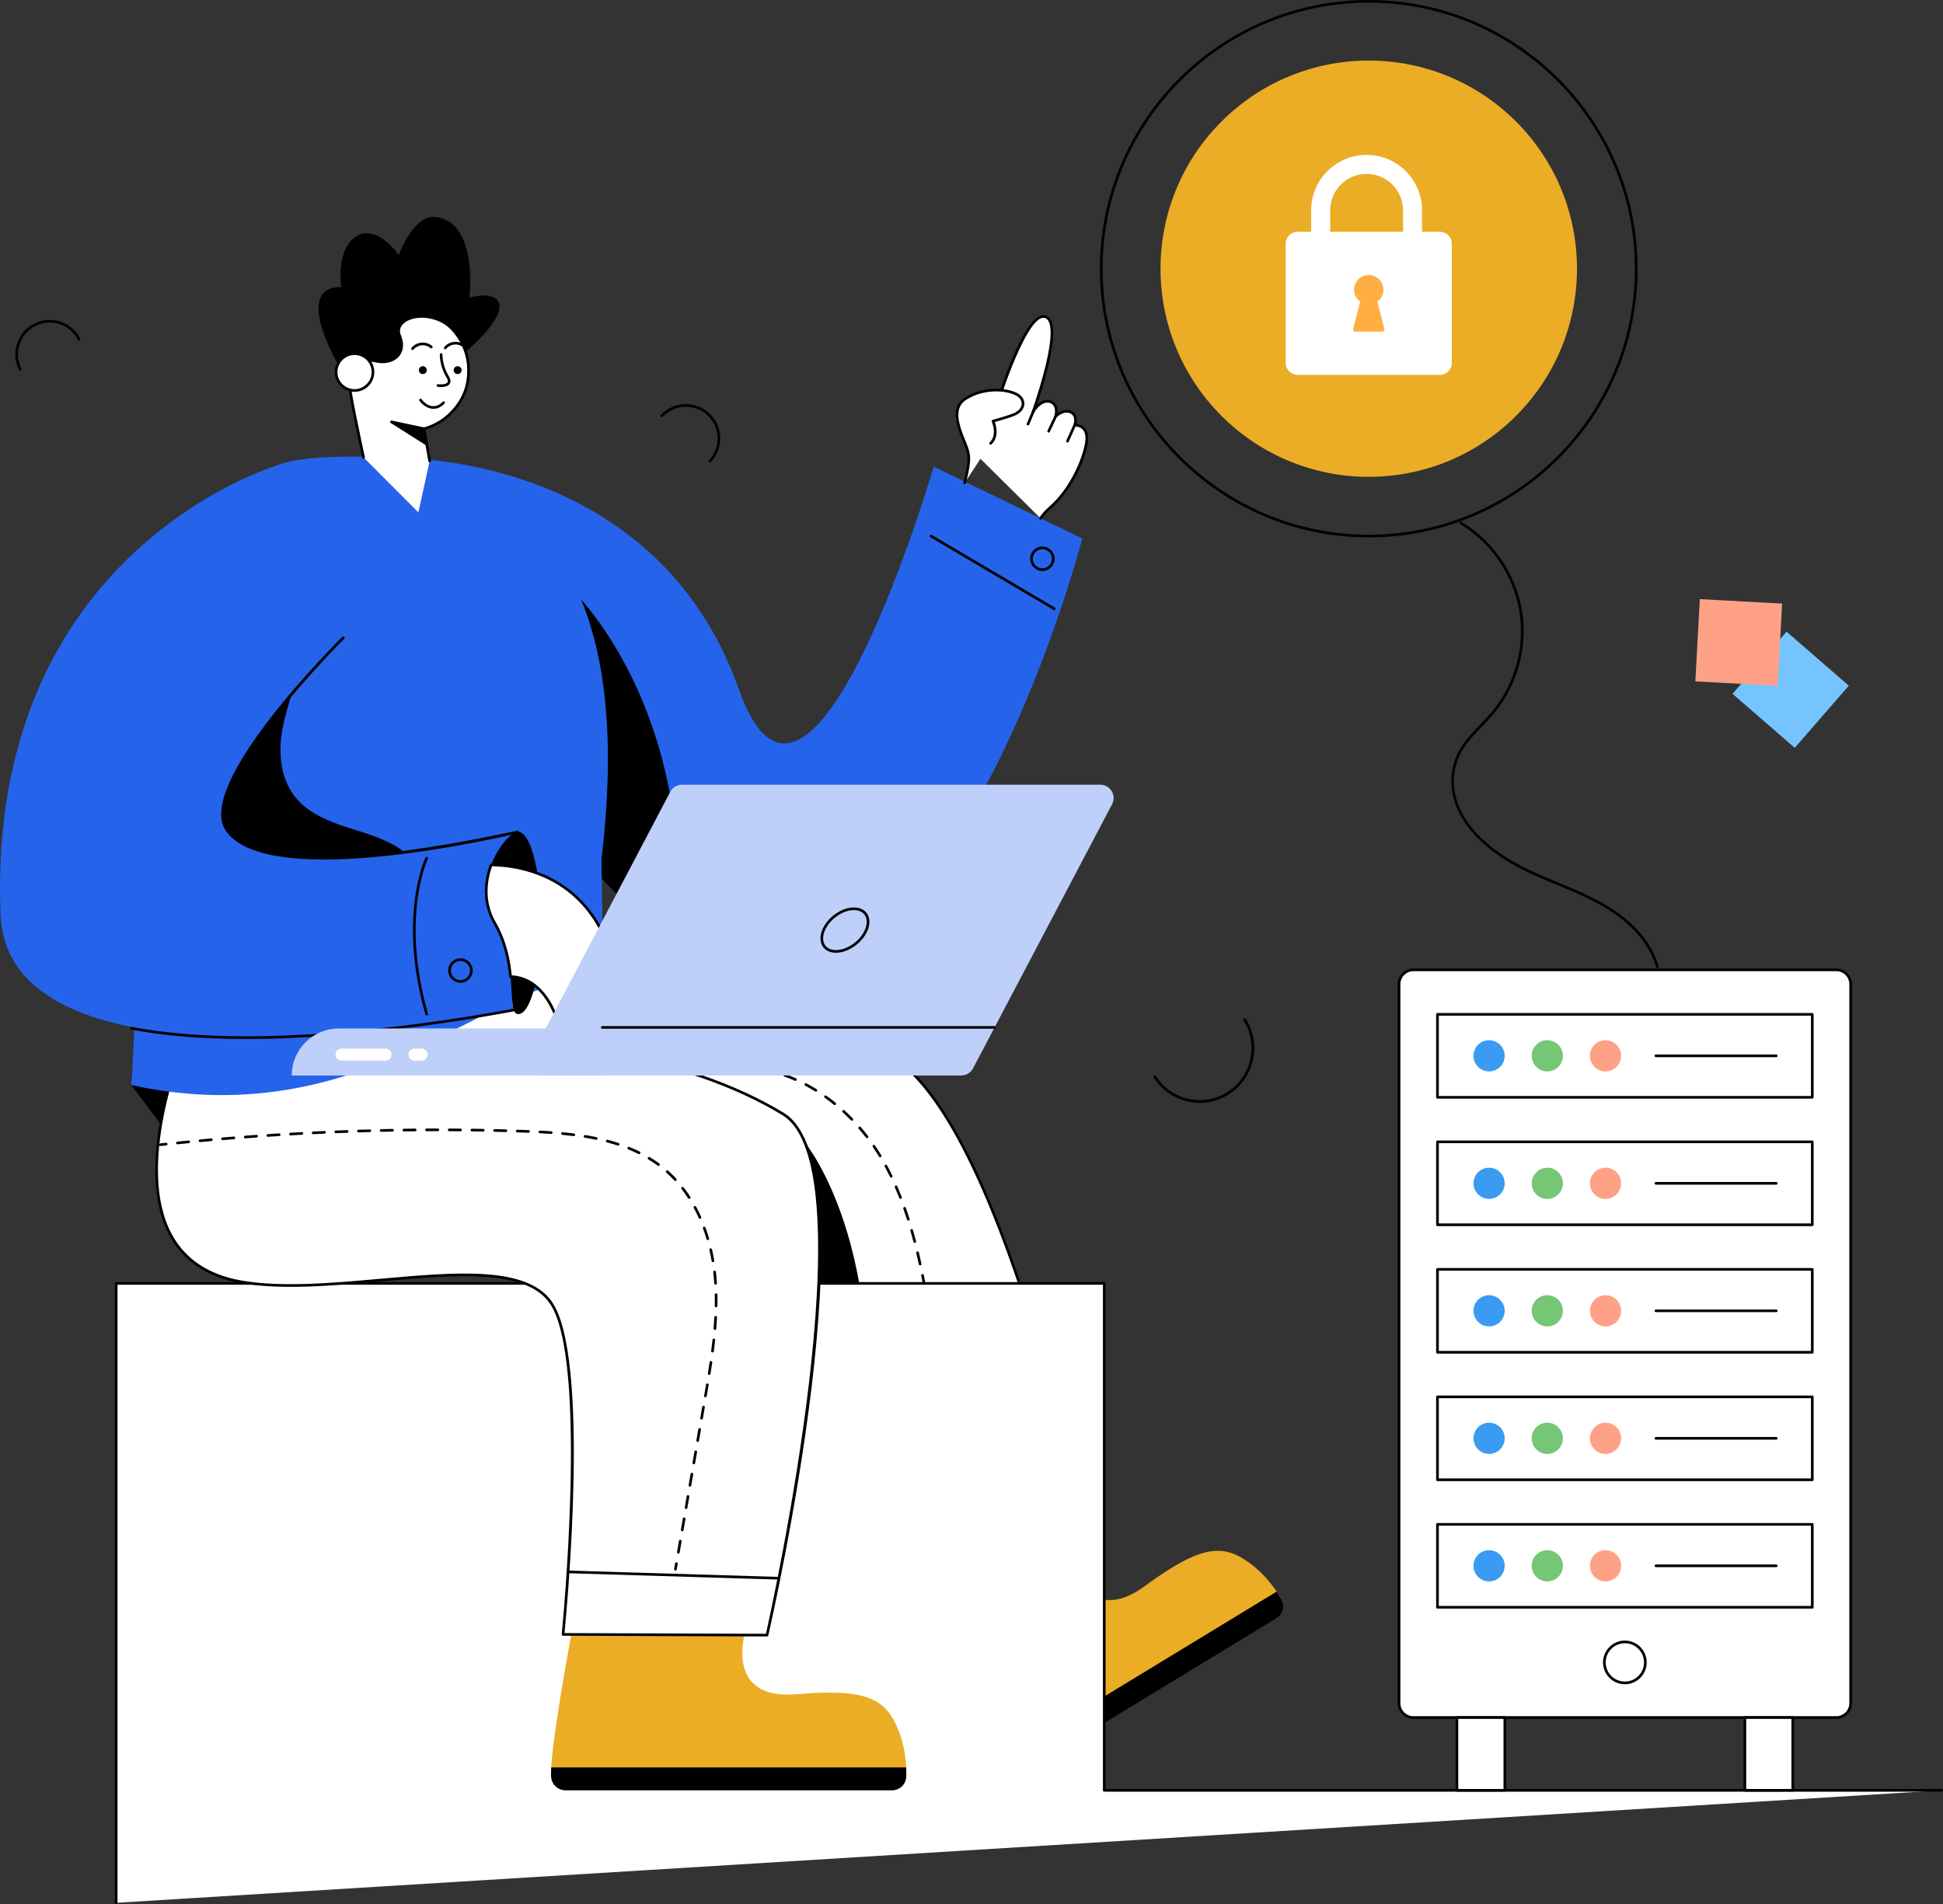 <svg width="602" height="590" viewBox="0 0 602 590" fill="none" xmlns="http://www.w3.org/2000/svg">
<rect x="0" y="0" width="602" height="590" fill="#333333" stroke="none"/>
<g clip-path="url(#clip0_160_11283)">
<path d="M331.404 484.057C331.404 484.057 336.92 504.512 354.718 491.435C372.516 478.359 379.168 478.404 387.339 484.431C392.059 487.913 395.196 492.358 397.004 495.491C398.203 497.571 397.545 500.221 395.494 501.47L309.016 554.078C307.09 555.251 304.597 554.773 303.226 552.981C298.861 547.276 285.524 511.968 285.524 511.968L331.405 484.057H331.404Z" fill="#EBAD25"/>
<path d="M301.595 550.322C302.217 551.481 302.771 552.407 303.225 552.999C304.595 554.791 307.089 555.269 309.015 554.097L395.493 501.488C397.544 500.239 398.202 497.589 397.002 495.509C396.588 494.791 396.095 493.999 395.539 493.171L301.595 550.321V550.322Z" fill="black"/>
<path d="M338.183 482.095L279.276 515.681C279.276 515.681 273.392 496.164 264.617 471.948C252.696 439.062 235.413 397.519 220.242 384.38C196.066 363.673 120.45 382.035 101.704 366.085C87.045 353.608 113.231 297.042 113.231 297.042C113.231 297.042 246.148 303.064 279.275 329.444C314.083 357.161 338.181 482.095 338.181 482.095H338.183Z" fill="white"/>
<path d="M278.881 515.8C278.823 515.604 272.901 496.016 264.229 472.088C256.732 451.405 236.12 396.497 218.393 383.426C193.271 364.907 119.939 382.14 101.438 366.399C86.71 353.864 111.783 299.189 112.858 296.869C112.928 296.718 113.079 296.621 113.25 296.631C114.58 296.691 246.681 302.962 279.532 329.122C314.062 356.616 338.346 480.767 338.587 482.018C338.621 482.192 338.54 482.367 338.387 482.455L279.481 516.041C279.25 516.171 278.957 516.056 278.881 515.802V515.8ZM218.883 382.763C219.39 383.136 219.923 383.563 220.51 384.067C235.796 397.307 253.142 439.088 265.003 471.808C272.916 493.645 278.544 511.873 279.518 515.068L337.721 481.884C336.389 475.143 312.502 356.427 279.019 329.766C247.097 304.346 120.334 297.801 113.49 297.467C111.625 301.578 88.207 354.057 101.97 365.772C120.198 381.282 193.423 363.994 218.882 382.763H218.883Z" fill="black"/>
<path d="M223.296 331.267C223.261 331.041 223.415 330.831 223.639 330.795C224.228 330.701 224.819 330.624 225.407 330.56C225.645 330.539 225.837 330.7 225.861 330.925C225.886 331.15 225.722 331.355 225.497 331.378C224.92 331.44 224.345 331.517 223.768 331.608C223.542 331.643 223.332 331.489 223.296 331.265V331.267Z" fill="black"/>
<path d="M298.618 476.721L298.055 473.177C298.02 472.951 298.172 472.741 298.398 472.705C298.63 472.67 298.833 472.824 298.87 473.048L299.432 476.593C299.467 476.818 299.315 477.028 299.089 477.064C298.864 477.099 298.654 476.945 298.618 476.721ZM297.493 469.633L296.931 466.088C296.896 465.863 297.048 465.653 297.274 465.617C297.509 465.578 297.709 465.736 297.745 465.96L298.308 469.504C298.343 469.73 298.191 469.94 297.965 469.976C297.74 470.011 297.53 469.857 297.493 469.633ZM296.369 462.545L295.806 459C295.771 458.775 295.924 458.565 296.149 458.528C296.379 458.489 296.585 458.647 296.621 458.871L297.184 462.416C297.219 462.641 297.066 462.851 296.841 462.888C296.616 462.923 296.406 462.769 296.369 462.545ZM295.245 455.457L294.682 451.912C294.647 451.686 294.8 451.477 295.025 451.44C295.256 451.401 295.461 451.559 295.497 451.783L296.06 455.328C296.095 455.553 295.942 455.763 295.717 455.799C295.491 455.834 295.281 455.68 295.245 455.457ZM294.121 448.368L293.558 444.823C293.523 444.598 293.676 444.388 293.901 444.352C294.133 444.314 294.336 444.471 294.373 444.695L294.936 448.24C294.971 448.465 294.818 448.675 294.593 448.711C294.367 448.746 294.157 448.592 294.121 448.368ZM292.995 441.28L292.432 437.735C292.397 437.51 292.55 437.3 292.775 437.264C293.011 437.226 293.211 437.382 293.247 437.606L293.81 441.151C293.845 441.377 293.692 441.586 293.467 441.623C293.242 441.658 293.032 441.504 292.995 441.28ZM291.871 434.192L291.308 430.647C291.273 430.422 291.426 430.212 291.651 430.175C291.884 430.139 292.087 430.294 292.123 430.518L292.686 434.063C292.721 434.288 292.568 434.498 292.343 434.535C292.117 434.57 291.907 434.416 291.871 434.192ZM290.747 427.103L290.184 423.559C290.149 423.333 290.302 423.123 290.527 423.087C290.761 423.052 290.962 423.206 290.999 423.43L291.562 426.975C291.597 427.2 291.444 427.41 291.219 427.446C290.993 427.481 290.783 427.327 290.747 427.103ZM289.623 420.015L289.06 416.47C289.025 416.245 289.177 416.035 289.403 415.999C289.638 415.964 289.838 416.118 289.875 416.341L290.437 419.886C290.472 420.112 290.32 420.322 290.094 420.358C289.869 420.393 289.659 420.239 289.623 420.015ZM288.498 412.927L287.931 409.383C287.896 409.158 288.048 408.947 288.273 408.91C288.494 408.875 288.708 409.026 288.746 409.252L289.313 412.797C289.348 413.022 289.196 413.232 288.97 413.268C288.745 413.303 288.535 413.149 288.498 412.925V412.927ZM287.35 405.847C287.153 404.669 286.951 403.49 286.744 402.312C286.705 402.088 286.855 401.874 287.079 401.835C287.313 401.8 287.517 401.947 287.556 402.169C287.763 403.349 287.965 404.53 288.162 405.71C288.2 405.935 288.049 406.146 287.824 406.184C287.605 406.222 287.388 406.074 287.35 405.845V405.847ZM286.104 398.784C285.885 397.61 285.656 396.437 285.423 395.267C285.378 395.044 285.522 394.826 285.745 394.781C285.974 394.736 286.186 394.881 286.23 395.105C286.467 396.279 286.695 397.454 286.915 398.633C286.957 398.857 286.809 399.072 286.586 399.114C286.359 399.155 286.146 399.006 286.106 398.784H286.104ZM284.685 391.763C284.43 390.594 284.165 389.431 283.888 388.271C283.835 388.05 283.972 387.827 284.195 387.776C284.419 387.718 284.637 387.86 284.692 388.081C284.969 389.245 285.236 390.415 285.491 391.586C285.54 391.809 285.399 392.029 285.176 392.076C284.969 392.125 284.737 391.994 284.686 391.761L284.685 391.763ZM283.019 384.8C282.716 383.646 282.4 382.495 282.068 381.351C282.005 381.132 282.13 380.904 282.348 380.84C282.571 380.778 282.796 380.903 282.859 381.121C283.192 382.271 283.512 383.429 283.815 384.59C283.873 384.81 283.741 385.035 283.521 385.093C283.295 385.152 283.075 385.014 283.017 384.799L283.019 384.8ZM281.027 377.93C280.661 376.794 280.28 375.665 279.881 374.542C279.806 374.328 279.918 374.092 280.132 374.016C280.348 373.939 280.583 374.051 280.658 374.267C281.06 375.396 281.442 376.534 281.811 377.677C281.881 377.894 281.762 378.126 281.545 378.195C281.328 378.265 281.097 378.146 281.027 377.929V377.93ZM278.627 371.196C278.189 370.088 277.731 368.989 277.252 367.899C277.16 367.69 277.255 367.448 277.464 367.356C277.672 367.265 277.916 367.359 278.007 367.567C278.49 368.667 278.952 369.776 279.393 370.894C279.477 371.105 279.373 371.344 279.162 371.428C278.943 371.512 278.708 371.403 278.627 371.196ZM275.751 364.658C275.226 363.584 274.676 362.517 274.116 361.484C274.008 361.284 274.081 361.033 274.281 360.925C274.479 360.816 274.731 360.89 274.84 361.091C275.406 362.133 275.961 363.211 276.492 364.295C276.591 364.5 276.507 364.746 276.302 364.847C276.106 364.945 275.852 364.866 275.751 364.658ZM272.341 358.388C272.267 358.269 271.526 357.011 270.412 355.389C270.283 355.202 270.331 354.945 270.518 354.817C270.706 354.688 270.963 354.736 271.092 354.923C272.236 356.591 272.923 357.764 273.047 357.961C273.164 358.156 273.101 358.409 272.908 358.527C272.712 358.644 272.46 358.583 272.341 358.388ZM268.312 352.508C267.584 351.569 266.824 350.641 266.049 349.751C265.901 349.578 265.919 349.318 266.091 349.17C266.262 349.02 266.523 349.038 266.674 349.21C267.456 350.113 268.228 351.052 268.963 352.004C269.103 352.184 269.069 352.442 268.889 352.582C268.708 352.722 268.449 352.687 268.312 352.508ZM263.634 347.127C262.808 346.279 261.947 345.444 261.074 344.647C260.906 344.493 260.895 344.233 261.047 344.065C261.201 343.897 261.463 343.884 261.63 344.038C262.514 344.846 263.388 345.692 264.225 346.551C264.383 346.715 264.381 346.975 264.217 347.134C264.049 347.295 263.79 347.286 263.634 347.125V347.127ZM258.37 342.322C257.451 341.576 256.496 340.851 255.534 340.166C255.349 340.034 255.306 339.777 255.437 339.591C255.57 339.406 255.827 339.362 256.013 339.494C256.989 340.189 257.956 340.926 258.89 341.681C259.066 341.824 259.093 342.084 258.95 342.261C258.811 342.433 258.554 342.468 258.37 342.322ZM252.57 338.192C251.55 337.56 250.511 336.964 249.482 336.419C249.28 336.313 249.205 336.064 249.311 335.862C249.419 335.661 249.667 335.585 249.868 335.692C250.911 336.244 251.967 336.85 253.004 337.491C253.197 337.612 253.258 337.865 253.137 338.058C253.017 338.251 252.765 338.311 252.569 338.192H252.57ZM246.279 334.867C245.188 334.386 244.078 333.944 242.975 333.556C242.759 333.48 242.647 333.245 242.723 333.031C242.798 332.816 243.035 332.705 243.248 332.779C244.37 333.175 245.502 333.625 246.612 334.114C246.82 334.207 246.914 334.45 246.822 334.659C246.732 334.863 246.49 334.962 246.277 334.869L246.279 334.867ZM239.577 332.508C238.429 332.204 237.261 331.948 236.109 331.746C235.885 331.707 235.735 331.495 235.774 331.271C235.812 331.047 236.021 330.898 236.252 330.936C237.428 331.142 238.618 331.402 239.79 331.712C240.009 331.769 240.141 331.996 240.082 332.215C240.026 332.431 239.805 332.567 239.578 332.508H239.577ZM232.588 331.294C230.575 331.128 229.224 331.171 229.042 331.168H229.038C228.812 331.168 228.629 330.987 228.626 330.761C228.623 330.535 228.805 330.347 229.033 330.344C229.152 330.346 230.662 330.308 232.657 330.473C232.885 330.491 233.053 330.69 233.033 330.917C233.015 331.148 232.809 331.313 232.588 331.293V331.294Z" fill="black"/>
<path d="M299.46 482.035L299.183 480.292C299.148 480.066 299.301 479.856 299.526 479.82C299.759 479.784 299.962 479.939 299.998 480.163L300.275 481.907C300.31 482.132 300.156 482.342 299.932 482.378C299.707 482.413 299.497 482.259 299.46 482.035Z" fill="black"/>
<path d="M264.617 471.948C252.696 439.062 235.413 397.519 220.242 384.38L249.383 354.016C249.383 354.016 279.709 390.467 264.617 471.949V471.948Z" fill="black"/>
<path d="M272.217 495.036C272.118 494.831 272.206 494.586 272.412 494.486L334.414 464.907C334.615 464.811 334.864 464.896 334.962 465.102C335.062 465.307 334.974 465.552 334.768 465.652L272.766 495.231C272.563 495.327 272.315 495.243 272.217 495.036Z" fill="black"/>
<path d="M35.994 589.589V397.667H342.132V554.74H601.588" fill="white"/>
<path d="M35.994 590C35.765 590 35.582 589.815 35.582 589.589V397.667C35.582 397.439 35.765 397.256 35.994 397.256H342.132C342.36 397.256 342.543 397.44 342.543 397.667V554.328H601.588C601.816 554.328 602 554.512 602 554.739C602 554.966 601.816 555.15 601.588 555.15H342.132C341.903 555.15 341.72 554.966 341.72 554.739V398.078H36.405V589.587C36.405 589.815 36.222 589.999 35.994 589.999V590Z" fill="black"/>
<path d="M335.329 166.849C335.329 166.849 298.763 307.851 235.043 300.212C225.758 299.104 217.213 295.947 209.38 291.351C182.505 275.628 164.013 243.124 153.289 218.807C145.66 201.518 141.953 188.366 141.953 188.366L122.696 141.934C122.696 141.934 202.783 139.731 228.918 213.562C250.965 275.883 289.289 144.594 289.289 144.594L335.331 166.849H335.329Z" fill="#2563EB"/>
<path d="M209.378 291.351C182.504 275.628 164.011 243.124 153.287 218.807L177.244 182.738C177.244 182.738 216.014 219.151 209.378 291.351Z" fill="black"/>
<path d="M302.433 140.83L308.932 125.224C308.932 125.224 317.527 97.424 323.479 98.07C330.488 98.832 320.094 127.584 320.094 127.584C323.292 122.145 328.559 124.122 327.005 129.102C330.096 125.945 334.369 127.533 332.953 131.756C332.953 131.756 338.154 131.26 336.333 138.616C334.511 145.97 330.32 152.45 326.803 155.917C325.421 157.28 323.723 158.568 322.394 160.596" fill="white"/>
<path d="M322.169 160.942C321.979 160.817 321.926 160.562 322.05 160.371C323.405 158.302 325.146 156.974 326.513 155.625C329.677 152.506 334.041 146.152 335.933 138.518C336.554 136.014 336.411 134.21 335.51 133.158C334.552 132.041 333.004 132.163 332.993 132.167C332.848 132.18 332.719 132.121 332.631 132.012C332.544 131.903 332.519 131.757 332.564 131.625C333.082 130.08 332.802 128.799 331.814 128.195C330.809 127.581 328.966 127.69 327.302 129.391C326.999 129.698 326.485 129.392 326.614 128.98C327.205 127.084 326.77 125.496 325.503 124.935C324.212 124.366 322.085 125.016 320.453 127.794C320.345 127.977 320.114 128.048 319.922 127.957C319.729 127.867 319.636 127.645 319.709 127.444C319.792 127.214 327.961 104.455 324.779 99.358C324.448 98.829 324.01 98.542 323.438 98.479C318.836 97.951 311.693 117.701 309.33 125.345L302.817 140.987C302.73 141.196 302.485 141.294 302.278 141.209C302.068 141.122 301.969 140.88 302.055 140.67L308.555 125.065C309.432 122.222 317.371 96.969 323.527 97.66C324.354 97.75 325.011 98.175 325.477 98.923C328.263 103.386 323.338 119.3 321.297 125.375C322.878 123.881 324.595 123.633 325.836 124.182C326.911 124.658 327.916 125.918 327.668 128.002C329.197 126.937 330.96 126.708 332.245 127.493C333.459 128.235 333.909 129.652 333.501 131.353C334.177 131.407 335.3 131.652 336.13 132.615C337.222 133.88 337.425 135.933 336.735 138.717C334.803 146.517 330.334 153.016 327.096 156.213C325.704 157.586 324.04 158.842 322.743 160.824C322.617 161.016 322.361 161.066 322.173 160.943L322.169 160.942Z" fill="black"/>
<path d="M306.921 137.376C309.633 134.788 307.661 130.482 307.661 130.482C307.661 130.482 312.94 129.063 314.564 128.257C317.848 126.624 317.697 123.356 314.564 121.972C310.962 120.381 304.208 120.123 298.908 123.698C293.607 127.272 298.638 135.688 299.77 139.471C300.5 141.905 300.283 143.928 298.89 149.592" fill="white"/>
<path d="M298.795 149.992C298.572 149.938 298.438 149.715 298.492 149.494C300.396 141.742 300.022 141.003 298.39 136.959C296.695 132.762 294.134 126.421 298.68 123.356C303.888 119.845 310.697 119.813 314.732 121.596C318.144 123.103 318.389 126.816 314.749 128.626C313.37 129.312 309.537 130.395 308.215 130.759C308.66 131.98 309.597 135.394 307.206 137.674C307.042 137.831 306.78 137.825 306.623 137.66C306.465 137.495 306.472 137.235 306.637 137.078C309.101 134.727 307.304 130.695 307.286 130.654C307.179 130.422 307.309 130.149 307.553 130.085C307.606 130.071 312.811 128.667 314.379 127.888C317.366 126.404 317.196 123.586 314.396 122.348C310.664 120.697 304.047 120.731 299.138 124.039C295.146 126.73 297.46 132.464 299.152 136.65C300.804 140.732 301.245 141.739 299.29 149.69C299.236 149.912 299.009 150.045 298.792 149.992H298.795Z" fill="black"/>
<path d="M330.577 137.088C330.369 136.995 330.276 136.752 330.369 136.543L332.577 131.589C332.67 131.381 332.911 131.288 333.121 131.381C333.33 131.473 333.422 131.716 333.33 131.925L331.122 136.879C331.032 137.082 330.793 137.181 330.577 137.088Z" fill="black"/>
<path d="M324.73 133.984C324.524 133.887 324.436 133.641 324.534 133.435L326.825 128.577C326.922 128.372 327.164 128.284 327.374 128.382C327.58 128.478 327.668 128.724 327.57 128.93L325.278 133.788C325.183 133.991 324.94 134.083 324.73 133.984Z" fill="black"/>
<path d="M318.346 131.782C318.136 131.695 318.036 131.453 318.123 131.243L319.926 126.933C320.015 126.723 320.255 126.622 320.465 126.712C320.675 126.799 320.775 127.041 320.688 127.251L318.885 131.561C318.795 131.772 318.553 131.869 318.346 131.782Z" fill="black"/>
<path d="M40.645 336.197L64.092 367.184L76.546 323.225L40.645 336.197Z" fill="black"/>
<path d="M280.795 550.392C280.742 552.791 278.804 554.715 276.391 554.715H175.166C172.911 554.715 171.027 553.015 170.789 550.774C170.024 543.63 176.999 506.541 176.999 506.541H230.703C230.703 506.541 224.782 526.878 246.789 524.954C268.782 523.03 274.452 526.536 278.289 535.933C280.518 541.35 280.886 546.78 280.794 550.392H280.795Z" fill="#EBAD25"/>
<path d="M170.787 547.639C170.716 548.952 170.707 550.031 170.787 550.773C171.027 553.015 172.907 554.719 175.162 554.719H276.396C278.797 554.719 280.739 552.796 280.795 550.396C280.815 549.568 280.806 548.636 280.76 547.638H170.786L170.787 547.639Z" fill="black"/>
<path d="M174.443 506.427L237.637 506.65C237.637 506.65 270.662 362.314 242.666 345.204C180.862 307.429 57.306 322.121 57.306 322.121C57.306 322.121 28.703 388.968 74.567 397.146C106.006 402.753 157.668 385.476 170.555 403.433C183.046 420.838 174.444 506.425 174.444 506.425L174.443 506.427Z" fill="white"/>
<path d="M237.637 507.063L174.444 506.839C174.197 506.839 174.011 506.625 174.035 506.386C174.122 505.532 182.48 420.757 170.221 403.676C162.611 393.07 141.001 394.997 118.127 397.034C102.867 398.393 87.089 399.8 74.495 397.555C64.187 395.717 56.788 390.762 52.502 382.827C40.577 360.748 56.763 322.346 56.926 321.96C56.985 321.824 57.11 321.73 57.258 321.712C58.493 321.565 181.664 307.436 242.881 344.852C270.81 361.922 239.391 500.837 238.04 506.743C237.998 506.93 237.83 507.063 237.638 507.063H237.637ZM174.899 506.017L237.308 506.238C239.02 498.613 269.245 361.932 242.45 345.556C182.761 309.075 63.749 321.812 57.593 322.504C56.294 325.659 41.956 361.57 53.228 382.437C57.387 390.138 64.591 394.951 74.639 396.742C87.123 398.968 102.846 397.568 118.053 396.213C141.17 394.156 163.006 392.208 170.889 403.195C182.995 420.061 175.628 498.577 174.899 506.017Z" fill="black"/>
<path d="M186.901 303.845L186.386 268.124L186.358 266.348C194.225 199.879 179.718 152.969 124.072 142.021C124.072 142.021 90.58 139.398 83.256 145.701C41.402 181.724 42.822 315.515 40.645 336.197C116.172 352.754 156.874 297.781 186.901 303.847V303.845Z" fill="#2563EB"/>
<path d="M86.982 230C86.546 235.928 87.706 242.189 91.383 246.859C95.462 252.037 101.976 254.573 108.255 256.577C114.535 258.581 121.131 260.402 126.117 264.709C128.163 266.477 129.991 269.129 129.201 271.715C128.478 274.087 125.903 275.3 123.567 276.133C109.663 281.082 94.477 282.377 79.936 279.858C72.03 278.488 63.827 275.681 58.899 269.35C53.445 262.34 53.215 252.612 54.446 243.818C55.734 234.616 58.618 225.15 65.339 218.734C70.576 213.734 77.945 211.114 85.159 211.462C89.463 211.669 91.137 212.375 89.866 216.712C88.585 221.088 87.314 225.428 86.978 230.001L86.982 230Z" fill="black"/>
<path d="M153.27 286.003C159.715 297.118 157.83 309.099 159.18 312.956C121.836 319.907 2.342 337.526 0.165 283.368C-4.371 170.48 85.869 144.225 85.869 144.225L106.375 197.622C106.375 197.622 60.421 243.061 70.343 257.243C82.188 274.177 142.864 261.788 159.944 257.905C155.627 259.254 145.997 273.501 153.27 286.003Z" fill="#2563EB"/>
<path d="M70.004 257.48C59.998 243.177 104.198 199.193 106.084 197.328C106.246 197.17 106.506 197.17 106.666 197.33C106.826 197.491 106.824 197.753 106.663 197.913C106.207 198.365 61.069 243.268 70.68 257.005C82.384 273.739 140.777 261.46 160.21 257.418C160.786 257.218 161.031 258.079 160.418 258.216C140.396 262.798 81.771 274.297 70.005 257.478L70.004 257.48Z" fill="black"/>
<path d="M76.314 321.925C63.817 321.925 51.579 321.106 40.702 319.011C40.479 318.968 40.332 318.752 40.376 318.528C40.418 318.306 40.626 318.159 40.859 318.202C79.842 325.711 136.538 316.751 159.104 312.55C159.342 312.508 159.544 312.656 159.584 312.88C159.626 313.104 159.478 313.318 159.255 313.36C142.93 316.398 108.767 321.925 76.314 321.925Z" fill="black"/>
<path d="M139.892 127.79C137.593 130.187 134.653 131.956 131.356 132.854L133.123 142.824L129.627 158.758L112.647 141.742C112.647 141.742 107.677 119.314 107.677 114.776C107.677 104.417 116.07 96.027 126.434 96.027C136.798 96.027 145.176 104.417 145.176 114.776C145.176 120.053 143.357 124.193 139.894 127.79H139.892Z" fill="white"/>
<path d="M133.123 143.235C132.927 143.235 132.752 143.096 132.717 142.895L130.95 132.926C130.914 132.716 131.043 132.513 131.248 132.455C134.435 131.588 137.32 129.875 139.594 127.503C142.975 123.993 144.763 119.992 144.763 114.774C144.763 104.663 136.54 96.437 126.432 96.437C116.324 96.437 108.087 104.663 108.087 114.774C108.087 119.215 112.998 141.427 113.048 141.651C113.097 141.874 112.957 142.093 112.736 142.142C112.5 142.187 112.292 142.05 112.243 141.829C112.04 140.911 107.264 119.305 107.264 114.774C107.264 104.21 115.862 95.613 126.432 95.613C137.002 95.613 145.586 104.209 145.586 114.774C145.586 120.207 143.728 124.399 140.189 128.074C137.898 130.463 135.014 132.212 131.827 133.148L133.529 142.751C133.568 142.975 133.418 143.189 133.196 143.228C133.171 143.233 133.147 143.235 133.123 143.235Z" fill="black"/>
<path d="M144.193 109.087C144.193 109.087 157.109 98.392 154.397 93.505C152.468 90.029 145.426 92.272 145.426 92.272C145.426 92.272 148.32 69.089 135.221 67.274C127.995 66.273 123.558 79.045 123.558 79.045C123.558 79.045 116.936 69.289 110.433 73.212C103.929 77.136 105.728 89.022 105.728 89.022C105.728 89.022 89.804 86.779 105.84 114.917C105.84 114.917 111.027 111.039 116.354 112.286C121.681 113.535 126.758 110.04 124.178 103.798C121.598 97.558 139.085 94.054 144.193 109.087Z" fill="black"/>
<path d="M115.56 115.289C115.56 118.437 113.005 120.992 109.84 120.992C106.674 120.992 104.135 118.438 104.135 115.289C104.135 112.141 106.69 109.587 109.84 109.587C112.99 109.587 115.56 112.141 115.56 115.289Z" fill="white"/>
<path d="M109.84 121.404C106.467 121.404 103.725 118.661 103.725 115.29C103.725 111.918 106.467 109.175 109.84 109.175C113.212 109.175 115.973 111.918 115.973 115.29C115.973 118.661 113.222 121.404 109.84 121.404ZM109.84 110C106.922 110 104.548 112.373 104.548 115.29C104.548 118.206 106.922 120.579 109.84 120.579C112.757 120.579 115.15 118.207 115.15 115.29C115.15 112.372 112.769 110 109.84 110Z" fill="black"/>
<path d="M131.356 132.854L121.314 130.727L132.198 137.608L131.356 132.854Z" fill="black"/>
<path d="M131.976 137.957L121.093 131.075C120.706 130.829 120.953 130.229 121.399 130.324L131.441 132.451C131.605 132.486 131.733 132.616 131.762 132.783L132.603 137.537C132.666 137.888 132.28 138.147 131.976 137.957ZM123.474 131.606L131.629 136.762L130.998 133.2L123.474 131.606Z" fill="black"/>
<path d="M132.22 114.686C132.22 115.364 131.674 115.909 130.997 115.909C130.319 115.909 129.773 115.364 129.773 114.686C129.773 114.009 130.319 113.463 130.997 113.463C131.674 113.463 132.22 114.009 132.22 114.686Z" fill="black"/>
<path d="M127.543 108.362C127.368 108.217 127.345 107.956 127.491 107.783C128.268 106.852 129.363 106.28 130.574 106.171C131.786 106.064 132.964 106.429 133.895 107.208C134.07 107.353 134.092 107.613 133.946 107.788C133.801 107.962 133.54 107.986 133.365 107.84C132.604 107.203 131.641 106.902 130.647 106.991C129.655 107.079 128.758 107.548 128.122 108.309C127.975 108.485 127.715 108.506 127.541 108.361L127.543 108.362Z" fill="black"/>
<path d="M143.007 114.686C143.007 115.364 142.461 115.909 141.783 115.909C141.106 115.909 140.56 115.364 140.56 114.686C140.56 114.009 141.106 113.463 141.783 113.463C142.461 113.463 143.007 114.009 143.007 114.686Z" fill="black"/>
<path d="M137.681 108.124C137.506 107.979 137.484 107.718 137.63 107.545C138.407 106.614 139.501 106.042 140.712 105.933C141.919 105.822 143.104 106.193 144.033 106.971C144.208 107.117 144.231 107.377 144.085 107.552C143.939 107.727 143.679 107.749 143.504 107.604C142.741 106.967 141.781 106.667 140.785 106.754C139.794 106.842 138.897 107.311 138.261 108.072C138.114 108.249 137.854 108.27 137.68 108.124H137.681Z" fill="black"/>
<path d="M135.252 119.431C135.268 119.205 135.446 119.032 135.693 119.05C136.333 119.097 136.997 119.146 137.603 119.018C139.052 118.713 138.976 118.037 138.328 116.952C136.998 114.724 136.294 112.29 136.265 109.869C136.262 109.641 136.444 109.455 136.671 109.452H136.676C136.902 109.452 137.085 109.633 137.088 109.86C137.117 112.135 137.781 114.426 139.01 116.485C140.161 118.408 139.433 119.477 137.774 119.824C137.259 119.933 135.199 120.146 135.252 119.431Z" fill="black"/>
<path d="M129.972 124.203C129.833 124.022 129.865 123.765 130.046 123.625C130.224 123.486 130.484 123.518 130.624 123.699C132.371 126.049 135.037 126.706 137.133 124.491C137.288 124.324 137.55 124.319 137.715 124.476C137.88 124.632 137.887 124.893 137.73 125.058C135.269 127.655 132.084 126.943 129.97 124.203H129.972Z" fill="black"/>
<path d="M167.662 286.004C167.662 286.59 167.662 287.175 167.65 287.747C167.485 298.837 165.701 308.207 163.23 312.179C162.403 313.503 161.511 314.229 160.569 314.229C156.665 314.229 161.075 299.464 153.27 286.004C145.997 273.501 155.627 259.254 159.944 257.905C159.957 257.892 159.969 257.892 159.969 257.892C160.454 257.796 160.343 257.79 160.569 257.79C162.365 257.79 164.007 260.451 165.256 264.844C166.733 270.013 167.662 277.575 167.662 286.004Z" fill="black"/>
<path d="M173.636 319.385C173.636 319.385 171.802 310.129 165.726 305.355C163.701 303.777 161.218 302.681 158.173 302.605C157.689 297.665 156.582 291.72 153.269 286.003C149.678 279.842 150.213 273.247 152.174 267.988C155.919 268.039 161.09 268.587 166.503 270.598C174.184 273.45 182.347 279.243 187.544 290.777C199.835 318.023 173.636 319.385 173.636 319.385Z" fill="white"/>
<path d="M173.635 319.798C173.439 319.798 173.269 319.659 173.23 319.466C173.213 319.375 171.353 310.302 165.471 305.68C163.292 303.981 160.832 303.085 158.163 303.018C157.955 303.013 157.784 302.853 157.763 302.646C157.354 298.48 156.408 292.242 152.913 286.211C149.777 280.831 149.377 274.308 151.789 267.845C151.851 267.682 152.029 267.589 152.181 267.577C155.673 267.624 161.018 268.121 166.647 270.213C176.275 273.789 183.433 280.651 187.92 290.609C191.882 299.394 192.3 306.457 189.161 311.604C184.559 319.147 174.101 319.774 173.659 319.798C173.65 319.798 173.643 319.798 173.636 319.798H173.635ZM158.547 302.208C161.256 302.349 163.755 303.297 165.98 305.031C171.496 309.366 173.551 317.157 173.962 318.946C175.812 318.768 184.541 317.595 188.458 311.172C191.444 306.271 191.012 299.466 187.167 290.948C182.774 281.198 175.773 274.48 166.359 270.986C160.994 268.992 155.89 268.477 152.461 268.407C151.138 272.089 149.664 279.002 153.626 285.798C157.102 291.799 158.112 297.972 158.547 302.209V302.208Z" fill="black"/>
<path d="M187.713 318.682V333.244H90.394C90.394 325.203 96.915 318.682 104.961 318.682H187.713Z" fill="#BED0F9"/>
<path d="M344.551 249.21L301.476 331.031C300.759 332.392 299.348 333.244 297.811 333.244H168.262C165.145 333.244 163.145 329.933 164.597 327.176L207.672 245.355C208.389 243.994 209.8 243.142 211.337 243.142H340.886C344.002 243.142 346.003 246.453 344.551 249.21Z" fill="#BED0F9"/>
<path d="M259.017 295.212C254.996 295.212 253.18 291.883 254.794 288.037C256.382 284.253 260.765 281.174 264.562 281.174C268.561 281.174 270.396 284.491 268.775 288.356C267.187 292.137 262.811 295.213 259.017 295.213V295.212ZM264.562 281.997C261.066 281.997 257.026 284.849 255.555 288.355C254.173 291.643 255.578 294.388 259.017 294.388C262.455 294.388 266.545 291.538 268.015 288.037C269.395 284.743 267.991 281.998 264.562 281.998V281.997Z" fill="black"/>
<path d="M121.311 326.776C121.311 327.8 120.481 328.63 119.456 328.63H105.822C104.797 328.63 103.967 327.8 103.967 326.776C103.967 325.751 104.797 324.921 105.822 324.921H119.456C120.481 324.921 121.311 325.751 121.311 326.776Z" fill="white"/>
<path d="M132.497 326.776C132.497 327.8 131.667 328.63 130.642 328.63H128.432C127.407 328.63 126.577 327.8 126.577 326.776C126.577 325.751 127.407 324.921 128.432 324.921H130.642C131.667 324.921 132.497 325.751 132.497 326.776Z" fill="white"/>
<path d="M308.105 318.752H186.599C186.37 318.752 186.187 318.568 186.187 318.341C186.187 318.114 186.37 317.93 186.599 317.93H308.105C308.333 317.93 308.516 318.114 308.516 318.341C308.516 318.568 308.333 318.752 308.105 318.752Z" fill="black"/>
<path d="M326.642 189.05C326.571 189.05 326.498 189.032 326.433 188.992L288.25 166.455C288.054 166.339 287.989 166.087 288.104 165.891C288.22 165.696 288.474 165.631 288.668 165.746L326.852 188.283C327.048 188.399 327.112 188.651 326.998 188.847C326.921 188.977 326.782 189.05 326.642 189.05Z" fill="black"/>
<path d="M322.95 176.922C320.863 176.922 319.165 175.217 319.165 173.124C319.165 171.03 320.863 169.338 322.95 169.338C325.038 169.338 326.75 171.037 326.75 173.124C326.75 175.21 325.046 176.922 322.95 176.922ZM322.95 170.161C321.318 170.161 319.988 171.491 319.988 173.122C319.988 174.754 321.318 176.096 322.95 176.096C324.583 176.096 325.927 174.763 325.927 173.122C325.927 171.482 324.591 170.161 322.95 170.161Z" fill="black"/>
<path d="M131.801 314.341C123.167 283.924 131.74 265.917 131.828 265.739C131.93 265.535 132.176 265.451 132.379 265.552C132.582 265.651 132.668 265.899 132.568 266.103C132.482 266.278 124.054 284.029 132.595 314.117C132.657 314.336 132.529 314.565 132.311 314.627C132.083 314.688 131.861 314.554 131.801 314.343V314.341Z" fill="black"/>
<path d="M241.343 489.44C241.343 489.44 241.335 489.44 241.33 489.44L175.978 487.461C175.75 487.454 175.572 487.265 175.579 487.037C175.586 486.814 175.77 486.638 175.991 486.638C175.994 486.638 175.999 486.638 176.004 486.638L241.356 488.617C241.584 488.624 241.761 488.813 241.755 489.041C241.747 489.264 241.564 489.44 241.343 489.44Z" fill="black"/>
<path d="M49.316 354.733C49.291 354.506 49.455 354.303 49.681 354.279L51.438 354.093C51.667 354.061 51.867 354.235 51.891 354.46C51.914 354.687 51.751 354.888 51.524 354.913L49.77 355.099C49.516 355.118 49.338 354.943 49.316 354.734V354.733Z" fill="black"/>
<path d="M210.101 481.393C209.877 481.354 209.725 481.141 209.765 480.917L210.364 477.456C210.403 477.232 210.619 477.081 210.84 477.12C211.064 477.16 211.215 477.372 211.176 477.596L210.577 481.057C210.539 481.275 210.333 481.432 210.101 481.393ZM211.3 474.471C211.076 474.432 210.925 474.219 210.964 473.995L211.564 470.534C211.601 470.311 211.817 470.159 212.04 470.199C212.264 470.238 212.415 470.451 212.376 470.674L211.776 474.135C211.739 474.354 211.533 474.51 211.3 474.471ZM212.569 467.555C212.546 467.555 212.523 467.552 212.499 467.548C212.275 467.509 212.124 467.296 212.163 467.072L212.762 463.611C212.8 463.387 213.02 463.236 213.238 463.275C213.462 463.315 213.613 463.527 213.574 463.751L212.975 467.212C212.94 467.412 212.766 467.554 212.569 467.554V467.555ZM213.767 460.633C213.745 460.633 213.721 460.63 213.697 460.626C213.473 460.587 213.322 460.374 213.361 460.15L213.96 456.69C214 456.466 214.217 456.314 214.436 456.354C214.66 456.393 214.812 456.606 214.772 456.83L214.173 460.29C214.138 460.491 213.965 460.632 213.767 460.632V460.633ZM214.966 453.711C214.943 453.711 214.919 453.709 214.896 453.704C214.672 453.665 214.52 453.453 214.56 453.229L215.159 449.768C215.197 449.544 215.414 449.394 215.635 449.432C215.859 449.471 216.01 449.684 215.971 449.908L215.372 453.369C215.337 453.569 215.163 453.71 214.966 453.71V453.711ZM216.094 446.783C215.87 446.744 215.719 446.531 215.758 446.307L216.357 442.846C216.396 442.622 216.612 442.472 216.833 442.51C217.057 442.549 217.208 442.762 217.169 442.986L216.57 446.447C216.532 446.665 216.326 446.822 216.094 446.783ZM217.294 439.861C217.07 439.822 216.919 439.609 216.958 439.385L217.557 435.924C217.595 435.7 217.815 435.551 218.033 435.588C218.257 435.628 218.408 435.84 218.369 436.064L217.77 439.525C217.732 439.743 217.526 439.9 217.294 439.861ZM218.491 432.939C218.267 432.9 218.116 432.687 218.155 432.463C218.354 431.312 218.552 430.157 218.748 429.002C218.785 428.78 218.986 428.625 219.223 428.665C219.447 428.703 219.598 428.916 219.56 429.141C219.364 430.297 219.166 431.452 218.967 432.605C218.926 432.837 218.702 432.981 218.491 432.941V432.939ZM219.661 426.013C219.437 425.977 219.285 425.766 219.32 425.542C219.504 424.387 219.684 423.231 219.854 422.075C219.889 421.85 220.105 421.696 220.322 421.728C220.547 421.762 220.703 421.97 220.671 422.195C220.498 423.356 220.319 424.513 220.133 425.672C220.098 425.89 219.895 426.048 219.66 426.013H219.661ZM220.694 419.063C220.469 419.034 220.311 418.827 220.34 418.602C220.491 417.443 220.633 416.283 220.759 415.124C220.784 414.897 220.993 414.745 221.212 414.759C221.439 414.784 221.602 414.987 221.576 415.212C221.45 416.378 221.309 417.544 221.155 418.708C221.127 418.931 220.924 419.093 220.693 419.063H220.694ZM221.504 412.084C221.492 412.084 221.481 412.084 221.469 412.083C221.242 412.063 221.072 411.865 221.092 411.638C221.19 410.475 221.27 409.311 221.33 408.146C221.341 407.92 221.492 407.753 221.764 407.756C221.991 407.768 222.166 407.962 222.153 408.188C222.092 409.361 222.01 410.534 221.912 411.706C221.896 411.922 221.715 412.084 221.502 412.084H221.504ZM221.868 405.07H221.859C221.631 405.066 221.45 404.877 221.456 404.65C221.477 403.562 221.477 402.354 221.45 401.156C221.445 400.928 221.625 400.74 221.854 400.735H221.863C222.086 400.735 222.271 400.914 222.275 401.138C222.302 402.34 222.302 403.557 222.281 404.667C222.278 404.892 222.093 405.072 221.869 405.072L221.868 405.07ZM221.709 398.049C221.494 398.049 221.313 397.881 221.298 397.664C221.224 396.508 221.121 395.365 220.984 394.187C220.958 393.96 221.12 393.755 221.347 393.729C221.589 393.708 221.778 393.866 221.803 394.09C221.868 394.648 221.926 395.207 221.978 395.764C222.033 396.38 222.08 396.994 222.122 397.608C222.138 397.835 221.964 398.031 221.739 398.046C221.729 398.046 221.721 398.046 221.711 398.046L221.709 398.049ZM220.486 390.731C220.286 389.579 220.052 388.429 219.793 387.311C219.741 387.09 219.88 386.869 220.101 386.817C220.321 386.767 220.545 386.904 220.595 387.125C220.86 388.258 221.095 389.424 221.298 390.591C221.337 390.815 221.186 391.029 220.962 391.067C220.738 391.106 220.524 390.955 220.486 390.731ZM218.901 383.94C218.565 382.812 218.195 381.699 217.803 380.631C217.724 380.419 217.833 380.181 218.047 380.102C218.261 380.023 218.498 380.133 218.576 380.347C218.975 381.43 219.35 382.56 219.692 383.705C219.756 383.923 219.632 384.152 219.413 384.217C219.191 384.283 218.965 384.155 218.901 383.94ZM216.492 377.404C216.013 376.336 215.496 375.285 214.954 374.281C214.848 374.08 214.922 373.83 215.122 373.722C215.32 373.616 215.572 373.689 215.681 373.89C216.231 374.913 216.758 375.982 217.243 377.067C217.337 377.274 217.243 377.517 217.035 377.611C216.833 377.704 216.584 377.614 216.49 377.404H216.492ZM213.188 371.284C212.552 370.299 211.877 369.343 211.183 368.443C211.044 368.263 211.076 368.004 211.257 367.865C211.436 367.728 211.695 367.759 211.835 367.94C212.542 368.858 213.23 369.833 213.879 370.836C214.002 371.028 213.948 371.283 213.756 371.406C213.564 371.531 213.308 371.473 213.186 371.284H213.188ZM208.941 365.79C208.153 364.939 207.32 364.119 206.465 363.355C206.295 363.204 206.281 362.943 206.433 362.773C206.585 362.603 206.843 362.589 207.015 362.741C207.889 363.521 208.741 364.36 209.548 365.229C209.702 365.397 209.693 365.657 209.525 365.811C209.359 365.966 209.098 365.955 208.943 365.789L208.941 365.79ZM203.767 361.168C202.846 360.49 201.874 359.841 200.877 359.238C200.683 359.12 200.621 358.867 200.739 358.672C200.858 358.476 201.113 358.418 201.306 358.534C202.322 359.149 203.315 359.811 204.256 360.504C204.439 360.639 204.478 360.897 204.344 361.081C204.208 361.264 203.952 361.303 203.767 361.168ZM197.831 357.565C196.812 357.06 195.744 356.58 194.654 356.139C194.444 356.054 194.342 355.815 194.428 355.603C194.512 355.392 194.752 355.29 194.965 355.377C196.073 355.826 197.16 356.313 198.196 356.828C198.401 356.929 198.483 357.176 198.383 357.381C198.279 357.588 198.03 357.666 197.831 357.567V357.565ZM191.381 354.944C190.306 354.591 189.179 354.26 188.034 353.957C187.813 353.9 187.682 353.675 187.74 353.454C187.799 353.234 188.027 353.102 188.244 353.161C189.406 353.468 190.548 353.804 191.64 354.162C191.856 354.233 191.973 354.465 191.903 354.681C191.833 354.894 191.604 355.015 191.383 354.944H191.381ZM54.569 354.187C54.547 353.96 54.712 353.759 54.938 353.736C56.105 353.619 57.271 353.504 58.438 353.392C58.653 353.361 58.867 353.536 58.888 353.763C58.91 353.99 58.744 354.191 58.517 354.212C57.352 354.326 56.186 354.44 55.023 354.556C54.812 354.583 54.596 354.423 54.57 354.188L54.569 354.187ZM61.565 353.51C61.544 353.283 61.71 353.083 61.937 353.062C63.105 352.955 64.271 352.85 65.44 352.748C65.668 352.729 65.867 352.897 65.886 353.122C65.906 353.349 65.738 353.549 65.511 353.568C64.344 353.671 63.178 353.776 62.013 353.882C61.785 353.903 61.584 353.735 61.565 353.508V353.51ZM68.975 353.272C68.762 353.272 68.582 353.109 68.565 352.894C68.545 352.667 68.715 352.468 68.941 352.45C70.11 352.354 71.276 352.258 72.447 352.166C72.664 352.154 72.873 352.319 72.889 352.545C72.907 352.772 72.738 352.971 72.511 352.989C71.197 353.093 70.413 353.157 68.976 353.273L68.975 353.272ZM184.632 353.158C183.536 352.929 182.379 352.713 181.195 352.52C180.971 352.484 180.818 352.273 180.855 352.047C180.891 351.823 181.1 351.668 181.328 351.707C182.523 351.903 183.694 352.12 184.803 352.352C185.025 352.4 185.167 352.618 185.122 352.841C185.074 353.067 184.85 353.207 184.633 353.16L184.632 353.158ZM75.982 352.72C75.768 352.72 75.587 352.555 75.572 352.338C75.555 352.112 75.724 351.913 75.951 351.897C77.12 351.811 78.289 351.727 79.458 351.644C79.703 351.629 79.881 351.799 79.899 352.026C79.915 352.253 79.742 352.45 79.516 352.466C78.349 352.547 77.18 352.632 76.014 352.719C76.004 352.719 75.993 352.719 75.983 352.719L75.982 352.72ZM82.993 352.231C82.778 352.231 82.597 352.063 82.582 351.846C82.566 351.619 82.74 351.423 82.966 351.408C84.135 351.331 85.305 351.256 86.474 351.185C86.703 351.163 86.896 351.345 86.91 351.571C86.924 351.798 86.752 351.994 86.524 352.008C85.043 352.099 84.133 352.158 82.992 352.232L82.993 352.231ZM177.731 352.021C176.575 351.875 175.413 351.749 174.249 351.639C174.023 351.616 173.856 351.416 173.878 351.189C173.901 350.963 174.077 350.796 174.328 350.818C175.5 350.93 176.669 351.058 177.835 351.205C178.06 351.233 178.22 351.44 178.192 351.665C178.162 351.893 177.952 352.053 177.731 352.022V352.021ZM90.007 351.801C89.79 351.801 89.608 351.632 89.596 351.412C89.583 351.185 89.757 350.991 89.985 350.977C91.154 350.909 92.326 350.846 93.495 350.785C94.078 350.782 94.052 351.581 93.538 351.608C92.369 351.669 91.2 351.734 90.031 351.799C90.022 351.799 90.016 351.799 90.008 351.799L90.007 351.801ZM97.025 351.433C96.807 351.433 96.624 351.261 96.614 351.041C96.603 350.813 96.778 350.62 97.006 350.61C98.175 350.554 99.347 350.501 100.517 350.449C100.783 350.417 100.938 350.616 100.947 350.842C100.957 351.07 100.782 351.262 100.553 351.272C99.383 351.324 98.214 351.377 97.045 351.433C97.038 351.433 97.032 351.433 97.025 351.433ZM170.784 351.353C170.286 351.321 169.212 351.241 167.256 351.142C167.028 351.131 166.853 350.936 166.866 350.709C166.877 350.483 167.079 350.298 167.298 350.319C168.469 350.378 169.641 350.448 170.814 350.53C171.042 350.546 171.211 350.743 171.197 350.971C171.182 351.188 171.001 351.354 170.786 351.354L170.784 351.353ZM104.046 351.125C103.825 351.125 103.643 350.951 103.635 350.729C103.625 350.502 103.803 350.31 104.031 350.301C105.201 350.254 106.373 350.211 107.545 350.17C107.766 350.144 107.962 350.341 107.971 350.568C107.979 350.796 107.8 350.986 107.574 350.993C106.405 351.034 105.235 351.077 104.065 351.124C104.059 351.124 104.053 351.124 104.049 351.124L104.046 351.125ZM163.768 350.989C163.768 350.989 163.758 350.989 163.752 350.989L160.245 350.873C160.017 350.866 159.839 350.677 159.846 350.449C159.853 350.226 160.037 350.05 160.258 350.05C160.261 350.05 160.266 350.05 160.27 350.05L163.783 350.166C164.011 350.175 164.188 350.366 164.179 350.593C164.171 350.816 163.989 350.989 163.768 350.989ZM111.07 350.879C110.848 350.879 110.666 350.702 110.659 350.48C110.652 350.252 110.829 350.063 111.058 350.056C113.482 349.98 114.703 349.955 114.583 349.955C114.805 349.955 114.989 350.133 114.994 350.357C115.001 350.585 114.821 350.774 114.594 350.779C113.424 350.81 112.253 350.844 111.083 350.879C111.079 350.879 111.073 350.879 111.07 350.879ZM156.745 350.772H156.735C155.564 350.743 154.395 350.715 153.223 350.688C152.995 350.683 152.814 350.495 152.82 350.267C152.824 350.042 153.009 349.864 153.231 349.864C153.485 349.87 154.53 349.891 156.755 349.948C156.983 349.955 157.162 350.144 157.157 350.371C157.151 350.595 156.968 350.772 156.745 350.772ZM118.095 350.694C117.873 350.694 117.688 350.515 117.684 350.291C117.678 350.063 117.859 349.875 118.087 349.87C119.259 349.844 120.429 349.821 121.602 349.8C121.838 349.807 122.018 349.977 122.021 350.204C122.025 350.432 121.843 350.62 121.616 350.624C120.446 350.645 119.276 350.667 118.105 350.694H118.095ZM149.719 350.62C149.04 350.609 147.941 350.589 146.199 350.567C145.972 350.564 145.79 350.376 145.793 350.15C145.796 349.924 145.979 349.742 146.205 349.742H146.21C147.381 349.758 148.552 349.774 149.724 349.795C149.952 349.8 150.133 349.987 150.129 350.214C150.126 350.439 149.941 350.62 149.717 350.62H149.719ZM125.122 350.569C124.897 350.569 124.713 350.389 124.71 350.164C124.708 349.935 124.888 349.749 125.116 349.745C127.134 349.718 128.756 349.706 128.636 349.706C128.861 349.706 129.046 349.888 129.048 350.115C129.05 350.343 128.867 350.529 128.639 350.53C127.468 350.541 126.298 350.554 125.128 350.569H125.122ZM142.691 350.529H142.688C141.516 350.519 140.347 350.512 139.175 350.506C138.947 350.506 138.765 350.32 138.766 350.092C138.766 349.865 138.951 349.682 139.178 349.682C139.695 349.685 140.803 349.689 142.695 349.704C142.923 349.707 143.105 349.892 143.104 350.12C143.104 350.347 142.919 350.529 142.692 350.529H142.691ZM132.15 350.506C131.923 350.506 131.738 350.323 131.738 350.096C131.738 349.868 131.92 349.683 132.147 349.682C133.319 349.676 134.491 349.674 135.663 349.674C135.891 349.674 136.074 349.858 136.074 350.085C136.074 350.312 135.891 350.497 135.663 350.497C134.494 350.497 133.322 350.499 132.151 350.505H132.149L132.15 350.506Z" fill="black"/>
<path d="M209.195 486.627C208.971 486.588 208.82 486.375 208.859 486.151L209.16 484.41C209.199 484.186 209.405 484.035 209.637 484.076C209.861 484.115 210.011 484.328 209.972 484.551L209.671 486.291C209.633 486.509 209.427 486.666 209.195 486.627Z" fill="black"/>
<path d="M142.656 304.516C140.568 304.516 138.87 302.811 138.87 300.718C138.87 298.624 140.568 296.932 142.656 296.932C144.743 296.932 146.455 298.631 146.455 300.718C146.455 302.804 144.752 304.516 142.656 304.516ZM142.656 297.755C141.023 297.755 139.693 299.084 139.693 300.716C139.693 302.348 141.023 303.69 142.656 303.69C144.288 303.69 145.632 302.356 145.632 300.716C145.632 299.076 144.297 297.755 142.656 297.755Z" fill="black"/>
<path d="M437.916 300.512H568.946C571.4 300.512 573.392 302.503 573.392 304.956V527.74C573.392 530.194 571.4 532.185 568.946 532.185H437.916C435.461 532.185 433.469 530.194 433.469 527.74V304.956C433.469 302.503 435.461 300.512 437.916 300.512Z" fill="white"/>
<path d="M568.946 532.598H437.916C435.236 532.598 433.056 530.419 433.056 527.741V304.957C433.056 302.278 435.236 300.099 437.916 300.099H568.946C571.625 300.099 573.805 302.278 573.805 304.957V527.741C573.805 530.419 571.625 532.598 568.946 532.598ZM437.916 300.923C435.69 300.923 433.881 302.733 433.881 304.957V527.741C433.881 529.964 435.691 531.774 437.916 531.774H568.946C571.172 531.774 572.981 529.964 572.981 527.741V304.957C572.981 302.733 571.17 300.923 568.946 300.923H437.916Z" fill="black"/>
<path d="M466.245 532.187H451.402V554.735H466.245V532.187Z" fill="white"/>
<path d="M466.245 555.146H451.402C451.174 555.146 450.99 554.961 450.99 554.735V532.187C450.99 531.958 451.174 531.775 451.402 531.775H466.245C466.473 531.775 466.656 531.96 466.656 532.187V554.735C466.656 554.963 466.473 555.146 466.245 555.146ZM451.813 554.322H465.833V532.598H451.813V554.322Z" fill="black"/>
<path d="M555.458 532.187H540.615V554.735H555.458V532.187Z" fill="white"/>
<path d="M555.459 555.146H540.617C540.388 555.146 540.205 554.961 540.205 554.735V532.187C540.205 531.958 540.388 531.775 540.617 531.775H555.459C555.688 531.775 555.871 531.96 555.871 532.187V554.735C555.871 554.963 555.688 555.146 555.459 555.146ZM541.028 554.322H555.048V532.598H541.028V554.322Z" fill="black"/>
<path d="M561.501 314.304H445.372V339.998H561.501V314.304Z" fill="white"/>
<path d="M561.499 340.409H445.372C445.144 340.409 444.96 340.224 444.96 339.998V314.304C444.96 314.075 445.144 313.892 445.372 313.892H561.499C561.727 313.892 561.911 314.077 561.911 314.304V339.998C561.911 340.226 561.727 340.409 561.499 340.409ZM445.784 339.585H561.088V314.715H445.784V339.585Z" fill="black"/>
<path d="M561.501 353.809H445.372V379.503H561.501V353.809Z" fill="white"/>
<path d="M561.499 379.915H445.372C445.144 379.915 444.96 379.73 444.96 379.503V353.809C444.96 353.581 445.144 353.398 445.372 353.398H561.499C561.727 353.398 561.911 353.582 561.911 353.809V379.503C561.911 379.731 561.727 379.915 561.499 379.915ZM445.784 379.09H561.088V354.221H445.784V379.09Z" fill="black"/>
<path d="M561.501 393.315H445.372V419.009H561.501V393.315Z" fill="white"/>
<path d="M561.499 419.42H445.372C445.144 419.42 444.96 419.236 444.96 419.009V393.315C444.96 393.087 445.144 392.903 445.372 392.903H561.499C561.727 392.903 561.911 393.088 561.911 393.315V419.009C561.911 419.237 561.727 419.42 561.499 419.42ZM445.784 418.596H561.088V393.726H445.784V418.596Z" fill="black"/>
<path d="M561.501 432.82H445.372V458.514H561.501V432.82Z" fill="white"/>
<path d="M561.499 458.926H445.372C445.144 458.926 444.96 458.741 444.96 458.514V432.82C444.96 432.592 445.144 432.409 445.372 432.409H561.499C561.727 432.409 561.911 432.594 561.911 432.82V458.514C561.911 458.743 561.727 458.926 561.499 458.926ZM445.784 458.102H561.088V433.232H445.784V458.102Z" fill="black"/>
<path d="M561.501 472.326H445.372V498.02H561.501V472.326Z" fill="white"/>
<path d="M561.499 498.431H445.372C445.144 498.431 444.96 498.247 444.96 498.02V472.326C444.96 472.098 445.144 471.914 445.372 471.914H561.499C561.727 471.914 561.911 472.099 561.911 472.326V498.02C561.911 498.248 561.727 498.431 561.499 498.431ZM445.784 497.607H561.088V472.737H445.784V497.607Z" fill="black"/>
<path d="M509.784 515.107C509.784 518.609 506.948 521.454 503.435 521.454C499.923 521.454 497.077 518.609 497.077 515.107C497.077 511.606 499.923 508.751 503.435 508.751C506.948 508.751 509.784 511.596 509.784 515.107Z" fill="white"/>
<path d="M503.434 521.865C499.702 521.865 496.665 518.833 496.665 515.106C496.665 511.379 499.702 508.338 503.434 508.338C507.166 508.338 510.195 511.374 510.195 515.106C510.195 518.838 507.162 521.865 503.434 521.865ZM503.434 509.163C500.155 509.163 497.488 511.829 497.488 515.106C497.488 518.384 500.155 521.041 503.434 521.041C506.713 521.041 509.371 518.379 509.371 515.106C509.371 511.833 506.709 509.163 503.434 509.163Z" fill="black"/>
<path d="M466.194 327.141C466.194 329.824 464.03 331.987 461.364 331.987C458.699 331.987 456.534 329.824 456.534 327.141C456.534 324.458 458.699 322.313 461.364 322.313C464.03 322.313 466.194 324.476 466.194 327.141Z" fill="#3A9BF3"/>
<path d="M484.23 327.141C484.23 329.824 482.066 331.987 479.4 331.987C476.735 331.987 474.57 329.824 474.57 327.141C474.57 324.458 476.735 322.313 479.4 322.313C482.066 322.313 484.23 324.476 484.23 327.141Z" fill="#75C675"/>
<path d="M502.268 327.141C502.268 329.824 500.104 331.987 497.438 331.987C494.772 331.987 492.608 329.824 492.608 327.141C492.608 324.458 494.772 322.313 497.438 322.313C500.104 322.313 502.268 324.476 502.268 327.141Z" fill="#FFA186"/>
<path d="M550.338 327.562H513.061C512.832 327.562 512.649 327.377 512.649 327.151C512.649 326.924 512.832 326.739 513.061 326.739H550.338C550.567 326.739 550.75 326.924 550.75 327.151C550.75 327.377 550.567 327.562 550.338 327.562Z" fill="black"/>
<path d="M466.194 366.646C466.194 369.329 464.03 371.493 461.364 371.493C458.699 371.493 456.534 369.329 456.534 366.646C456.534 363.964 458.699 361.818 461.364 361.818C464.03 361.818 466.194 363.982 466.194 366.646Z" fill="#3A9BF3"/>
<path d="M484.23 366.646C484.23 369.329 482.066 371.493 479.4 371.493C476.735 371.493 474.57 369.329 474.57 366.646C474.57 363.964 476.735 361.818 479.4 361.818C482.066 361.818 484.23 363.982 484.23 366.646Z" fill="#75C675"/>
<path d="M502.268 366.646C502.268 369.329 500.104 371.493 497.438 371.493C494.772 371.493 492.608 369.329 492.608 366.646C492.608 363.964 494.772 361.818 497.438 361.818C500.104 361.818 502.268 363.982 502.268 366.646Z" fill="#FFA186"/>
<path d="M550.338 367.068H513.061C512.832 367.068 512.649 366.883 512.649 366.656C512.649 366.429 512.832 366.245 513.061 366.245H550.338C550.567 366.245 550.75 366.429 550.75 366.656C550.75 366.883 550.567 367.068 550.338 367.068Z" fill="black"/>
<path d="M466.194 406.152C466.194 408.835 464.03 410.998 461.364 410.998C458.699 410.998 456.534 408.835 456.534 406.152C456.534 403.469 458.699 401.324 461.364 401.324C464.03 401.324 466.194 403.487 466.194 406.152Z" fill="#3A9BF3"/>
<path d="M484.23 406.152C484.23 408.835 482.066 410.998 479.4 410.998C476.735 410.998 474.57 408.835 474.57 406.152C474.57 403.469 476.735 401.324 479.4 401.324C482.066 401.324 484.23 403.487 484.23 406.152Z" fill="#75C675"/>
<path d="M502.268 406.152C502.268 408.835 500.104 410.998 497.438 410.998C494.772 410.998 492.608 408.835 492.608 406.152C492.608 403.469 494.772 401.324 497.438 401.324C500.104 401.324 502.268 403.487 502.268 406.152Z" fill="#FFA186"/>
<path d="M550.338 406.573H513.061C512.832 406.573 512.649 406.388 512.649 406.162C512.649 405.935 512.832 405.75 513.061 405.75H550.338C550.567 405.75 550.75 405.935 550.75 406.162C550.75 406.388 550.567 406.573 550.338 406.573Z" fill="black"/>
<path d="M466.194 445.658C466.194 448.34 464.03 450.504 461.364 450.504C458.699 450.504 456.534 448.34 456.534 445.658C456.534 442.975 458.699 440.829 461.364 440.829C464.03 440.829 466.194 442.993 466.194 445.658Z" fill="#3A9BF3"/>
<path d="M484.23 445.658C484.23 448.34 482.066 450.504 479.4 450.504C476.735 450.504 474.57 448.34 474.57 445.658C474.57 442.975 476.735 440.829 479.4 440.829C482.066 440.829 484.23 442.993 484.23 445.658Z" fill="#75C675"/>
<path d="M502.268 445.658C502.268 448.34 500.104 450.504 497.438 450.504C494.772 450.504 492.608 448.34 492.608 445.658C492.608 442.975 494.772 440.829 497.438 440.829C500.104 440.829 502.268 442.993 502.268 445.658Z" fill="#FFA186"/>
<path d="M550.338 446.079H513.061C512.832 446.079 512.649 445.894 512.649 445.667C512.649 445.441 512.832 445.256 513.061 445.256H550.338C550.567 445.256 550.75 445.441 550.75 445.667C550.75 445.894 550.567 446.079 550.338 446.079Z" fill="black"/>
<path d="M466.194 485.163C466.194 487.846 464.03 490.009 461.364 490.009C458.699 490.009 456.534 487.846 456.534 485.163C456.534 482.48 458.699 480.335 461.364 480.335C464.03 480.335 466.194 482.499 466.194 485.163Z" fill="#3A9BF3"/>
<path d="M484.23 485.163C484.23 487.846 482.066 490.009 479.4 490.009C476.735 490.009 474.57 487.846 474.57 485.163C474.57 482.48 476.735 480.335 479.4 480.335C482.066 480.335 484.23 482.499 484.23 485.163Z" fill="#75C675"/>
<path d="M502.268 485.163C502.268 487.846 500.104 490.009 497.438 490.009C494.772 490.009 492.608 487.846 492.608 485.163C492.608 482.48 494.772 480.335 497.438 480.335C500.104 480.335 502.268 482.499 502.268 485.163Z" fill="#FFA186"/>
<path d="M550.338 485.584H513.061C512.832 485.584 512.649 485.4 512.649 485.173C512.649 484.946 512.832 484.761 513.061 484.761H550.338C550.567 484.761 550.75 484.946 550.75 485.173C550.75 485.4 550.567 485.584 550.338 485.584Z" fill="black"/>
<path d="M424.079 166.513C378.154 166.513 340.791 129.164 340.791 83.256C340.791 37.348 378.155 0 424.079 0C470.004 0 507.367 37.349 507.367 83.257C507.367 129.165 470.005 166.514 424.079 166.514V166.513ZM424.079 0.824C378.609 0.824 341.615 37.802 341.615 83.257C341.615 128.712 378.609 165.69 424.079 165.69C469.55 165.69 506.544 128.712 506.544 83.257C506.544 37.802 469.55 0.824 424.079 0.824Z" fill="black"/>
<path d="M469.701 128.86C494.897 103.674 494.897 62.839 469.701 37.653C444.506 12.467 403.655 12.467 378.46 37.653C353.264 62.839 353.264 103.674 378.46 128.86C403.655 154.046 444.506 154.046 469.701 128.86Z" fill="#EBAD25"/>
<path d="M446.121 71.819H402.039C400.001 71.819 398.348 73.472 398.348 75.51V112.47C398.348 114.508 400.001 116.16 402.039 116.16H446.121C448.16 116.16 449.813 114.508 449.813 112.47V75.51C449.813 73.472 448.16 71.819 446.121 71.819Z" fill="white"/>
<path d="M437.656 79.855C436.029 79.855 434.711 78.538 434.711 76.912V65.17C434.711 58.948 429.646 53.885 423.422 53.885C417.197 53.885 412.124 58.947 412.124 65.17V76.912C412.124 78.538 410.806 79.855 409.18 79.855C407.553 79.855 406.235 78.538 406.235 76.912V65.17C406.235 55.703 413.941 47.999 423.412 47.999C432.883 47.999 440.6 55.702 440.6 65.17V76.912C440.6 78.538 439.282 79.855 437.656 79.855Z" fill="white"/>
<path d="M428.209 102.759H419.948C419.468 102.759 419.123 102.305 419.241 101.843L421.426 93.476C420.274 92.66 419.522 91.31 419.522 89.777C419.522 87.257 421.562 85.218 424.084 85.218C426.605 85.218 428.636 87.257 428.636 89.777C428.636 91.31 427.883 92.66 426.732 93.476L428.918 101.843C429.035 102.305 428.691 102.759 428.211 102.759H428.209Z" fill="#FFAE44"/>
<path d="M513.076 299.651C510.618 290.902 503.423 284.976 497.822 281.545C490.897 277.304 483.028 274.592 475.597 271.295C450.244 260.048 446.785 244.026 451.414 233.893C453.807 228.658 458.515 224.962 462.168 220.623C469.385 212.043 472.585 200.32 470.732 189.265C468.877 178.21 462.026 168.173 452.404 162.414C452.208 162.298 452.145 162.043 452.263 161.848C452.38 161.652 452.631 161.589 452.827 161.707C462.652 167.588 469.649 177.839 471.542 189.128C473.436 200.418 470.167 212.39 462.796 221.152C459.182 225.453 454.48 229.163 452.163 234.234C447.577 244.273 451.265 259.597 475.928 270.541C483.382 273.846 491.253 276.556 498.25 280.841C503.979 284.348 511.337 290.42 513.868 299.426C513.93 299.644 513.803 299.872 513.583 299.934C513.362 299.995 513.135 299.867 513.075 299.648L513.076 299.651Z" fill="black"/>
<path d="M219.674 143.143C219.509 142.986 219.5 142.726 219.657 142.561C223.37 138.626 223.21 132.422 219.231 128.699C215.274 124.998 209.03 125.192 205.31 129.139C205.152 129.302 204.891 129.311 204.727 129.155C204.562 128.999 204.554 128.738 204.711 128.573C208.741 124.298 215.509 124.085 219.796 128.099C224.06 132.09 224.325 138.813 220.258 143.128C220.099 143.294 219.839 143.3 219.675 143.144L219.674 143.143Z" fill="black"/>
<path d="M5.897 114.609C3.249 109.366 5.355 102.934 10.591 100.272C15.81 97.618 22.218 99.677 24.884 104.959C24.986 105.162 24.904 105.409 24.7 105.513C24.504 105.615 24.251 105.535 24.147 105.331C21.698 100.479 15.803 98.546 10.963 101.007C6.132 103.463 4.19 109.399 6.632 114.239C6.734 114.441 6.653 114.689 6.448 114.793C6.249 114.893 5.999 114.816 5.895 114.611L5.897 114.609Z" fill="black"/>
<path d="M357.41 333.786C357.29 333.592 357.349 333.339 357.542 333.219C357.735 333.097 357.99 333.156 358.11 333.349C362.867 340.942 372.796 343.11 380.251 338.407C387.752 333.672 390.022 323.701 385.309 316.179C385.189 315.986 385.248 315.732 385.441 315.612C385.633 315.49 385.889 315.549 386.009 315.742C390.963 323.648 388.577 334.127 380.692 339.104C372.742 344.121 362.345 341.656 357.412 333.786H357.41Z" fill="black"/>
<path d="M553.531 195.715L536.787 214.99L556.07 231.728L572.814 212.453L553.531 195.715Z" fill="#76C4FF"/>
<path d="M526.657 185.64L525.271 211.128L550.77 212.513L552.155 187.025L526.657 185.64Z" fill="#FFA186"/>
</g>
<defs>
<clipPath id="clip0_160_11283">
<rect width="602" height="590" fill="white"/>
</clipPath>
</defs>
</svg>
